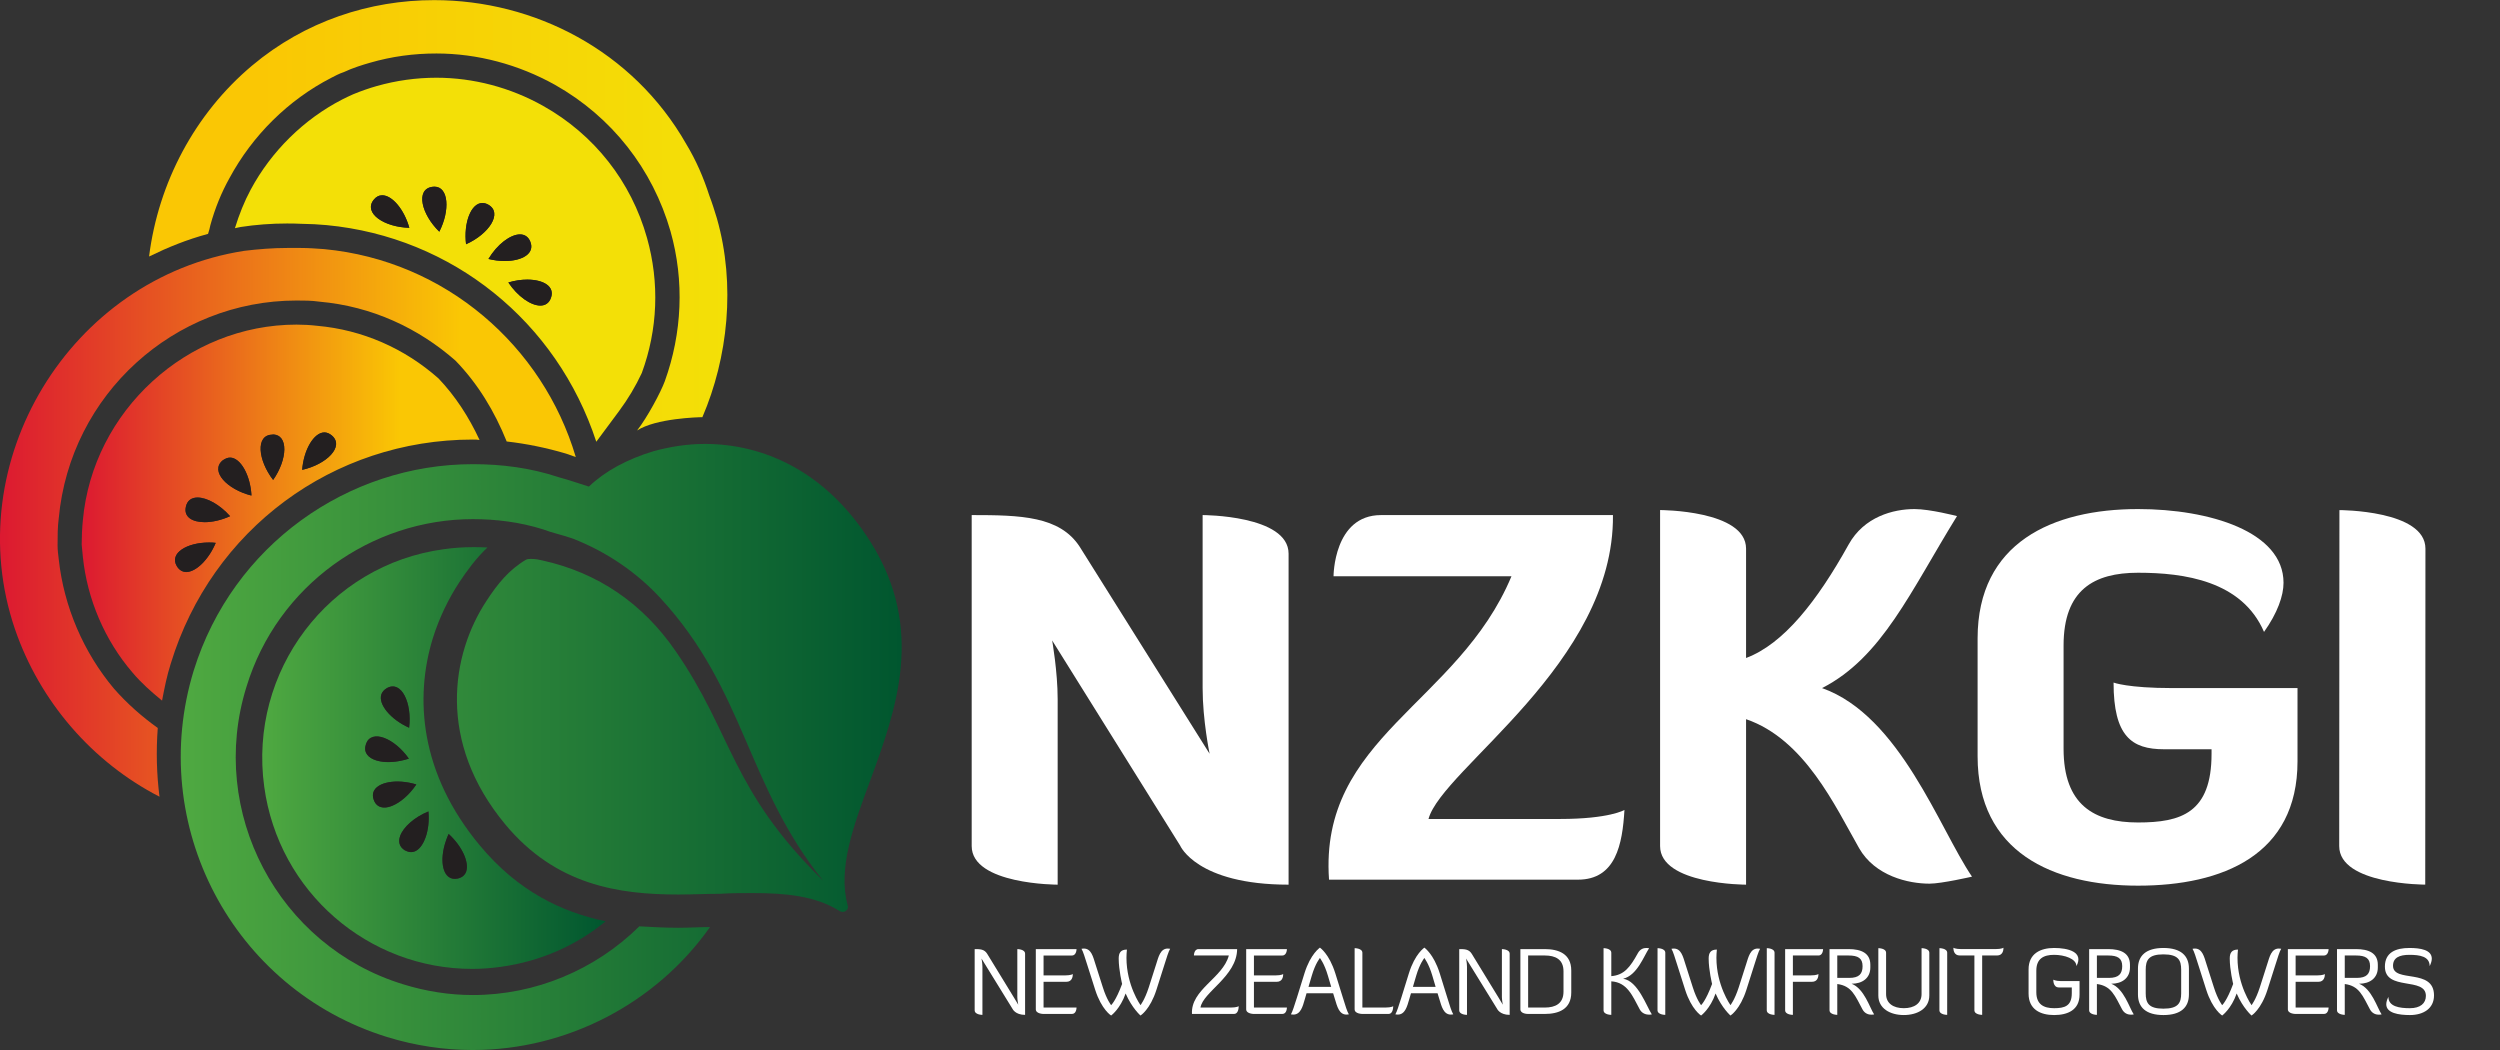 <?xml version="1.0" encoding="UTF-8"?> <svg xmlns="http://www.w3.org/2000/svg" width="200" height="84" viewBox="0 0 200 84" fill="none"><rect x="0" y="0" width="200" height="84" fill="#333333" stroke="none"/><g clip-path="url(#clip0_132_1843)"><path d="M81.12 79.811L81.46 80.375C81.46 80.375 81.386 79.989 81.386 79.767V75.928C81.386 75.928 82.007 75.928 82.007 76.298V81.19C81.216 81.19 81.001 80.709 81.001 80.709L78.52 76.684C78.52 76.684 78.594 77.04 78.594 77.351V81.19C78.594 81.19 77.973 81.19 77.973 80.82V75.928C78.394 75.928 78.741 75.928 78.971 76.298L81.12 79.811Z" fill="white"></path><path d="M83.485 78.544V80.604H86.123C86.123 80.634 86.115 81.116 85.753 81.116H83.485C83.485 81.116 82.865 81.116 82.865 80.745V75.928H86.123C86.123 75.928 86.123 76.44 85.753 76.44H83.485V78.033H85.191C85.694 78.033 85.827 77.922 85.827 77.922C85.827 78.144 85.761 78.544 85.31 78.544H83.485Z" fill="white"></path><path d="M87.612 79.174L86.999 77.247C86.8 76.617 86.644 76.099 86.519 75.906C86.519 75.906 86.585 75.884 86.711 75.884C87.302 75.884 87.45 76.551 87.627 77.106L88.225 78.981C88.543 79.989 88.89 80.412 88.89 80.412C88.89 80.412 89.267 80.079 89.769 78.715C89.769 78.715 89.496 77.596 89.496 76.684C89.496 76.24 89.644 75.966 90.154 75.966C90.131 76.188 90.117 76.41 90.117 76.625C90.117 78.833 91.24 80.412 91.24 80.412C91.24 80.412 91.58 79.989 91.905 78.981L92.503 77.106C92.68 76.551 92.828 75.884 93.418 75.884C93.544 75.884 93.611 75.906 93.611 75.906C93.486 76.099 93.33 76.617 93.131 77.247L92.518 79.174C92.008 80.775 91.24 81.242 91.24 81.242C91.24 81.242 90.56 80.656 90.05 79.478C89.622 80.709 88.89 81.242 88.89 81.242C88.89 81.242 88.122 80.775 87.612 79.174Z" fill="white"></path><path d="M95.358 81.115C95.247 79.158 97.826 78.254 98.306 76.439H95.513C95.513 76.439 95.513 75.928 95.883 75.928H98.971C98.948 78.106 96.238 79.359 96.038 80.604H98.461C98.963 80.604 99.097 80.493 99.097 80.493C99.097 80.716 99.03 81.115 98.727 81.115H95.358Z" fill="white"></path><path d="M100.315 78.544V80.604H102.953C102.953 80.634 102.946 81.116 102.584 81.116H100.315C100.315 81.116 99.695 81.116 99.695 80.745V75.928H102.953C102.953 75.928 102.953 76.44 102.584 76.44H100.315V78.033H102.022C102.524 78.033 102.657 77.922 102.657 77.922C102.657 78.144 102.591 78.544 102.14 78.544H100.315Z" fill="white"></path><path d="M104.679 78.951H106.496L106.237 78.069C105.942 77.062 105.588 76.639 105.594 76.639C105.594 76.639 105.233 77.062 104.938 78.069L104.679 78.951ZM106.828 77.876L107.427 79.803C107.618 80.433 107.782 80.952 107.908 81.145C107.908 81.145 107.84 81.167 107.715 81.167C107.124 81.167 106.969 80.5 106.799 79.944L106.651 79.462H104.523L104.383 79.944C104.221 80.5 104.059 81.167 103.467 81.167C103.342 81.167 103.275 81.145 103.275 81.145C103.393 80.952 103.556 80.433 103.756 79.803L104.354 77.876C104.849 76.276 105.602 75.816 105.594 75.809C105.588 75.816 106.327 76.276 106.828 77.876Z" fill="white"></path><path d="M108.99 81.115C108.99 81.115 108.37 81.115 108.37 80.744V75.853C108.37 75.853 108.99 75.853 108.99 76.224V80.604H110.823C111.325 80.604 111.458 80.493 111.458 80.493C111.458 80.716 111.391 81.115 111.088 81.115H108.99Z" fill="white"></path><path d="M113.033 78.951H114.85L114.591 78.069C114.296 77.062 113.941 76.639 113.949 76.639C113.949 76.639 113.587 77.062 113.292 78.069L113.033 78.951ZM115.183 77.876L115.781 79.803C115.972 80.433 116.136 80.952 116.262 81.145C116.262 81.145 116.195 81.167 116.068 81.167C115.478 81.167 115.323 80.5 115.153 79.944L115.005 79.462H112.878L112.738 79.944C112.574 80.5 112.413 81.167 111.822 81.167C111.696 81.167 111.629 81.145 111.629 81.145C111.748 80.952 111.91 80.433 112.11 79.803L112.708 77.876C113.202 76.276 113.956 75.816 113.949 75.809C113.941 75.816 114.68 76.276 115.183 77.876Z" fill="white"></path><path d="M119.885 79.811L120.225 80.375C120.225 80.375 120.152 79.989 120.152 79.767V75.928C120.152 75.928 120.773 75.928 120.773 76.298V81.19C119.981 81.19 119.768 80.709 119.768 80.709L117.285 76.684C117.285 76.684 117.359 77.04 117.359 77.351V81.19C117.359 81.19 116.738 81.19 116.738 80.82V75.928C117.16 75.928 117.507 75.928 117.736 76.298L119.885 79.811Z" fill="white"></path><path d="M122.251 76.439V80.604H123.588C124.423 80.604 125.08 80.292 125.08 79.329V77.706C125.08 76.743 124.423 76.439 123.588 76.439H122.251ZM122.236 81.115C122.177 81.115 121.631 81.1 121.631 80.745V75.928H123.588C124.674 75.928 125.701 76.297 125.701 77.64V79.403C125.701 80.745 124.674 81.115 123.588 81.115H122.236Z" fill="white"></path><path d="M128.904 81.189C128.904 81.189 128.284 81.189 128.284 80.819V75.853C128.284 75.853 128.904 75.853 128.904 76.224V78.091C129.923 78.01 130.404 77.388 131.025 76.261C131.216 75.905 131.505 75.838 131.712 75.838C131.837 75.838 131.926 75.86 131.926 75.86C131.497 76.513 130.966 78.032 129.849 78.299C131.032 78.469 131.719 80.5 132.147 81.152C132.147 81.152 132.058 81.174 131.933 81.174C131.726 81.174 131.372 81.108 131.18 80.752C130.581 79.625 130.167 78.588 128.904 78.507V81.189Z" fill="white"></path><path d="M132.603 75.853C132.603 75.853 133.224 75.853 133.224 76.224L133.222 81.189C133.222 81.189 132.601 81.189 132.601 80.818L132.603 75.853Z" fill="white"></path><path d="M134.809 79.174L134.196 77.247C133.997 76.617 133.841 76.099 133.716 75.906C133.716 75.906 133.782 75.884 133.908 75.884C134.499 75.884 134.647 76.551 134.824 77.106L135.422 78.981C135.74 79.989 136.087 80.412 136.087 80.412C136.087 80.412 136.464 80.079 136.966 78.715C136.966 78.715 136.693 77.596 136.693 76.684C136.693 76.24 136.841 75.966 137.35 75.966C137.328 76.188 137.313 76.41 137.313 76.625C137.313 78.833 138.437 80.412 138.437 80.412C138.437 80.412 138.777 79.989 139.102 78.981L139.7 77.106C139.877 76.551 140.025 75.884 140.616 75.884C140.741 75.884 140.808 75.906 140.808 75.906C140.683 76.099 140.527 76.617 140.328 77.247L139.715 79.174C139.205 80.775 138.437 81.242 138.437 81.242C138.437 81.242 137.757 80.656 137.247 79.478C136.819 80.709 136.087 81.242 136.087 81.242C136.087 81.242 135.32 80.775 134.809 79.174Z" fill="white"></path><path d="M141.343 75.853C141.343 75.853 141.964 75.853 141.964 76.224L141.962 81.189C141.962 81.189 141.341 81.189 141.341 80.818L141.343 75.853Z" fill="white"></path><path d="M144.842 78.032C145.345 78.032 145.477 77.921 145.477 77.921C145.477 78.144 145.412 78.543 144.961 78.543H143.431V81.189C143.431 81.189 142.811 81.189 142.811 80.819V75.928H145.847C145.847 75.928 145.847 76.439 145.477 76.439H143.431V78.032H144.842Z" fill="white"></path><path d="M146.982 76.439V78.232H147.943C148.733 78.232 149.006 77.906 149.006 77.291C149.006 76.661 148.645 76.439 147.884 76.439H146.982ZM148.127 78.699C149.147 79.099 149.568 80.604 149.93 81.152C149.93 81.152 149.841 81.175 149.715 81.175C149.509 81.175 149.191 81.108 148.999 80.752C148.415 79.663 148.142 78.869 146.982 78.722V81.189C146.982 81.189 146.362 81.182 146.362 80.819V75.928H147.884C148.896 75.928 149.627 76.246 149.627 77.18V77.402C149.627 78.239 148.999 78.699 148.127 78.699Z" fill="white"></path><path d="M154.345 79.64C154.345 80.685 153.392 81.203 152.305 81.203C151.22 81.203 150.267 80.685 150.267 79.64V75.853C150.267 75.853 150.887 75.853 150.887 76.223V79.529C150.887 80.27 151.471 80.655 152.305 80.655C153.139 80.655 153.725 80.27 153.725 79.529V75.853C153.725 75.853 154.345 75.853 154.345 76.223V79.64Z" fill="white"></path><path d="M155.155 75.853C155.155 75.853 155.776 75.853 155.776 76.224L155.774 81.189C155.774 81.189 155.153 81.189 155.153 80.818L155.155 75.853Z" fill="white"></path><path d="M158.573 76.439V81.189C158.573 81.189 157.952 81.189 157.952 80.818V76.439H156.786C156.334 76.439 156.269 76.038 156.269 75.816C156.269 75.816 156.401 75.927 156.904 75.927H159.644C160.146 75.927 160.28 75.816 160.28 75.816C160.28 76.038 160.213 76.439 159.763 76.439H158.573Z" fill="white"></path><path d="M162.286 79.492V77.55C162.286 76.283 163.239 75.838 164.326 75.838C165.411 75.838 166.733 76.134 166.113 77.291C166.113 76.698 165.16 76.387 164.326 76.387C163.49 76.387 162.906 76.691 162.906 77.654V79.381C162.906 80.344 163.49 80.656 164.326 80.656C165.16 80.656 165.743 80.493 165.743 79.455V78.995H164.709C164.229 78.995 164.266 78.373 164.266 78.373C164.266 78.373 164.458 78.484 164.835 78.484H166.364V79.566C166.364 80.804 165.411 81.204 164.326 81.204C163.239 81.204 162.286 80.759 162.286 79.492Z" fill="white"></path><path d="M167.752 76.439V78.232H168.713C169.504 78.232 169.777 77.906 169.777 77.291C169.777 76.661 169.415 76.439 168.654 76.439H167.752ZM168.898 78.699C169.918 79.099 170.339 80.604 170.7 81.152C170.7 81.152 170.611 81.175 170.486 81.175C170.279 81.175 169.961 81.108 169.769 80.752C169.186 79.663 168.913 78.869 167.752 78.722V81.189C167.752 81.189 167.132 81.182 167.132 80.819V75.928H168.654C169.666 75.928 170.397 76.246 170.397 77.18V77.402C170.397 78.239 169.769 78.699 168.898 78.699Z" fill="white"></path><path d="M174.494 77.58C174.494 76.809 174.265 76.349 173.069 76.349C171.886 76.349 171.657 76.809 171.657 77.58V79.462C171.657 80.233 171.886 80.693 173.069 80.693C174.265 80.693 174.494 80.233 174.494 79.462V77.58ZM175.114 79.558C175.114 80.589 174.464 81.204 173.076 81.204C171.679 81.204 171.037 80.589 171.037 79.558V77.484C171.037 76.454 171.679 75.838 173.076 75.838C174.464 75.838 175.114 76.454 175.114 77.484V79.558Z" fill="white"></path><path d="M176.496 79.174L175.883 77.247C175.683 76.617 175.528 76.099 175.402 75.906C175.402 75.906 175.469 75.884 175.595 75.884C176.186 75.884 176.334 76.551 176.511 77.106L177.109 78.981C177.427 79.989 177.774 80.412 177.774 80.412C177.774 80.412 178.151 80.079 178.653 78.715C178.653 78.715 178.38 77.596 178.38 76.684C178.38 76.24 178.527 75.966 179.038 75.966C179.015 76.188 179 76.41 179 76.625C179 78.833 180.123 80.412 180.123 80.412C180.123 80.412 180.463 79.989 180.788 78.981L181.386 77.106C181.564 76.551 181.711 75.884 182.302 75.884C182.428 75.884 182.495 75.906 182.495 75.906C182.369 76.099 182.214 76.617 182.014 77.247L181.401 79.174C180.892 80.775 180.123 81.242 180.123 81.242C180.123 81.242 179.443 80.656 178.934 79.478C178.505 80.709 177.774 81.242 177.774 81.242C177.774 81.242 177.006 80.775 176.496 79.174Z" fill="white"></path><path d="M183.65 78.544V80.604H186.288C186.288 80.634 186.28 81.116 185.918 81.116H183.65C183.65 81.116 183.03 81.116 183.03 80.745V75.928H186.288C186.288 75.928 186.288 76.44 185.918 76.44H183.65V78.033H185.356C185.859 78.033 185.991 77.922 185.991 77.922C185.991 78.144 185.926 78.544 185.474 78.544H183.65Z" fill="white"></path><path d="M187.581 76.439V78.232H188.541C189.331 78.232 189.604 77.906 189.604 77.291C189.604 76.661 189.243 76.439 188.482 76.439H187.581ZM188.725 78.699C189.745 79.099 190.166 80.604 190.528 81.152C190.528 81.152 190.439 81.175 190.313 81.175C190.107 81.175 189.789 81.108 189.598 80.752C189.014 79.663 188.74 78.869 187.581 78.722V81.189C187.581 81.189 186.96 81.182 186.96 80.819V75.928H188.482C189.494 75.928 190.226 76.246 190.226 77.18V77.402C190.226 78.239 189.598 78.699 188.725 78.699Z" fill="white"></path><path d="M192.793 80.656C193.628 80.656 194.071 80.263 194.071 79.669C194.071 78.114 190.792 79.322 190.792 77.328C190.792 76.187 191.67 75.838 192.755 75.838C193.636 75.838 194.543 75.987 194.543 76.691C194.543 76.854 194.492 77.054 194.373 77.291C194.373 76.513 193.591 76.387 192.755 76.387C191.958 76.387 191.442 76.609 191.442 77.261C191.442 78.662 194.721 77.416 194.721 79.633C194.721 80.678 193.879 81.204 192.793 81.204C191.914 81.204 190.902 81.056 190.902 80.344C190.902 80.181 190.953 79.981 191.072 79.751C191.072 80.529 191.958 80.656 192.793 80.656Z" fill="white"></path><path d="M96.769 60.302C96.769 60.302 96.21 57.614 96.21 55.046V41.206C96.21 41.206 103.087 41.206 103.087 44.295V70.773C95.73 70.773 94.41 67.644 94.41 67.644L84.172 51.235C84.172 51.235 84.613 53.723 84.613 55.929V70.773C84.613 70.773 77.735 70.773 77.735 67.684V41.206C81.654 41.206 84.773 41.286 86.372 43.733L96.769 60.302Z" fill="white"></path><path d="M106.322 70.373C105.523 58.979 116.64 56.331 120.918 46.101H106.683C106.683 46.101 106.683 41.207 110.481 41.207H129.036C129.157 53.082 115.359 61.507 114.28 65.518H124.797C128.757 65.518 129.956 64.796 129.956 64.796C129.796 67.524 129.277 70.373 126.237 70.373H106.322Z" fill="white"></path><path d="M139.685 70.773C139.685 70.773 132.807 70.773 132.807 67.684V40.805C132.807 40.805 139.685 40.805 139.685 43.894V52.64C142.684 51.517 145.363 48.106 147.883 43.573C149.122 41.326 151.482 40.725 153.162 40.725C154.401 40.725 156.561 41.287 156.561 41.287C152.842 47.305 150.562 52.6 145.763 55.047C152.002 57.253 155.161 66.32 157.76 70.132C157.76 70.132 155.321 70.693 154.361 70.693C152.682 70.693 150.002 70.091 148.723 67.845C146.803 64.475 144.364 59.139 139.685 57.534V70.773Z" fill="white"></path><path d="M158.208 51.075C158.208 43.413 164.206 40.725 171.045 40.725C176.764 40.725 182.682 42.53 182.682 46.622C182.682 47.665 182.202 49.029 181.122 50.554C179.363 46.461 174.724 45.819 171.045 45.819C167.526 45.819 165.086 47.183 165.086 51.637V59.901C165.086 64.394 167.526 65.798 171.045 65.798C174.484 65.798 176.924 65.035 176.924 60.302V59.941H173.124C170.525 59.941 169.085 58.898 169.085 54.605C169.085 54.605 170.205 55.047 173.804 55.047H183.801V60.904C183.801 68.406 177.803 70.853 171.045 70.853C164.206 70.853 158.208 68.165 158.208 60.503V51.075Z" fill="white"></path><path d="M187.154 40.808C187.154 40.808 194.037 40.804 194.035 43.893L194.019 70.77C194.019 70.77 187.135 70.774 187.137 67.685L187.154 40.808Z" fill="white"></path><path d="M44.076 23.831C43.923 24.256 43.614 24.446 43.227 24.446C42.466 24.446 41.408 23.712 40.668 22.598C41.188 22.442 41.708 22.369 42.182 22.369C43.465 22.369 44.407 22.91 44.076 23.831ZM39.075 20.717C39.779 19.543 40.834 18.752 41.599 18.752C41.961 18.752 42.258 18.929 42.422 19.327C42.817 20.282 41.774 20.881 40.38 20.881C39.966 20.881 39.521 20.828 39.075 20.717ZM37.284 19.54C37.076 17.822 37.683 16.239 38.593 16.239C38.744 16.239 38.904 16.283 39.071 16.377C40.233 17.039 39.123 18.719 37.284 19.54ZM35.144 18.536C33.703 17.128 33.241 15.165 34.56 14.948C34.626 14.938 34.689 14.933 34.75 14.933C35.895 14.932 36.018 16.83 35.144 18.536ZM29.886 15.995C30.084 15.738 30.322 15.623 30.578 15.623C31.375 15.623 32.334 16.752 32.747 18.224C30.736 18.176 29.066 17.054 29.886 15.995ZM51.761 19.034C50.494 14.522 47.544 10.771 43.456 8.474C40.829 6.998 37.873 6.218 34.906 6.218C33.304 6.218 31.7 6.442 30.141 6.883C29.532 7.055 28.896 7.277 28.248 7.544C27.93 7.685 27.632 7.828 27.368 7.963C24.303 9.541 21.706 12.1 20.057 15.169C19.545 16.121 19.129 17.162 18.794 18.256C18.946 18.23 19.093 18.184 19.246 18.16C20.462 17.973 21.713 17.879 22.966 17.879C23.364 17.879 23.762 17.888 24.095 17.904C24.837 17.915 25.5 17.949 26.12 18.008C36.183 18.958 44.556 25.729 47.703 35.34L49.518 32.895C50.239 31.924 50.853 30.896 51.344 29.84C52.622 26.363 52.77 22.619 51.761 19.034Z" fill="#F3E007"></path><path d="M6.629 41.615C6.566 42.254 6.534 42.925 6.534 43.563C6.566 43.883 6.598 44.202 6.629 44.553C6.98 47.938 8.38 51.227 10.608 53.814C11.308 54.644 12.104 55.346 12.964 56.049C13.155 55.059 13.346 54.069 13.664 53.079C16.942 42.35 26.651 35.165 37.823 35.165C38.014 35.165 38.173 35.165 38.364 35.197C37.505 33.345 36.422 31.685 35.086 30.28C32.348 27.853 28.974 26.384 25.377 26.064C24.836 26.001 24.263 25.969 23.722 25.969C14.969 25.969 7.425 32.866 6.629 41.615ZM25.95 34.59C26.141 34.59 26.364 34.686 26.555 34.846C27.574 35.708 26.141 37.145 24.168 37.592C24.295 35.964 25.123 34.59 25.95 34.59ZM21.78 34.782L21.812 34.75C23.117 34.75 22.99 36.762 21.844 38.39C20.635 36.794 20.444 34.814 21.78 34.782ZM17.802 36.826C18.025 36.698 18.216 36.602 18.407 36.602C19.234 36.602 20.03 38.007 20.125 39.636C18.152 39.157 16.783 37.688 17.802 36.826ZM14.873 40.562C14.969 40.051 15.319 39.795 15.796 39.795C16.56 39.795 17.579 40.37 18.407 41.296C17.706 41.615 16.974 41.775 16.369 41.775C15.383 41.775 14.682 41.36 14.873 40.562ZM14.141 45.288C13.537 44.266 14.937 43.404 16.72 43.404C16.91 43.404 17.07 43.404 17.261 43.436C16.688 44.777 15.669 45.767 14.905 45.767C14.619 45.767 14.332 45.607 14.141 45.288Z" fill="url(#paint0_linear_132_1843)"></path><path d="M19.531 20.068C5.574 22.24 -3.362 36.981 1.198 50.336C3.179 56.112 7.37 60.964 12.76 63.737C12.529 61.935 12.483 60.086 12.621 58.238C11.332 57.314 10.18 56.297 9.121 55.096C6.679 52.184 5.113 48.534 4.699 44.745C4.653 44.375 4.606 44.005 4.606 43.635C4.606 42.896 4.606 42.157 4.699 41.464C5.62 31.528 13.957 24.042 23.723 24.042C24.321 24.042 24.92 24.042 25.565 24.134C29.757 24.504 33.488 26.26 36.436 28.848C38.232 30.696 39.568 32.914 40.535 35.318C42.148 35.502 43.714 35.826 45.28 36.288C45.556 36.38 45.787 36.473 46.063 36.565C43.437 27.693 35.653 20.854 25.933 19.929C25.289 19.883 24.69 19.837 24.045 19.837C23.723 19.837 23.354 19.837 22.985 19.837C21.834 19.837 20.682 19.929 19.531 20.068Z" fill="url(#paint1_linear_132_1843)"></path><path d="M20.159 5.253C15.58 9.105 12.666 14.627 11.926 20.52C13.452 19.777 14.932 19.174 16.644 18.71C16.736 18.432 16.782 18.246 16.829 18.014C17.199 16.669 17.708 15.416 18.355 14.255C20.205 10.822 23.073 7.991 26.496 6.228C26.773 6.089 27.097 5.903 27.514 5.764C28.207 5.439 28.948 5.207 29.595 5.021C31.353 4.511 33.11 4.279 34.914 4.279C38.198 4.279 41.483 5.161 44.397 6.785C48.929 9.337 52.214 13.513 53.647 18.525C54.758 22.469 54.572 26.645 53.185 30.497C52.861 31.378 51.797 33.374 50.965 34.441C52.445 33.466 55.868 33.374 56.191 33.374C58.227 28.64 58.874 22.794 57.348 17.457C57.163 16.854 56.978 16.251 56.746 15.648C56.284 14.209 55.683 12.817 54.896 11.518C50.641 4.047 42.731 0.01 34.729 0.01C29.595 0.01 24.415 1.68 20.159 5.253Z" fill="url(#paint2_linear_132_1843)"></path><path d="M56.396 35.514C54.954 35.514 53.57 35.745 52.301 36.092C50.167 36.729 48.379 37.712 47.11 38.927C46.36 38.696 45.553 38.407 44.688 38.175C42.438 37.423 40.131 37.134 37.824 37.134C27.847 37.134 18.619 43.614 15.504 53.624C11.697 66.006 18.619 79.141 30.961 82.959C33.21 83.654 35.517 84.001 37.824 84.001C45.322 84.001 52.474 80.298 56.8 74.165C55.992 74.165 55.127 74.222 54.262 74.222C53.224 74.222 52.186 74.165 51.147 74.107C47.629 77.578 42.842 79.603 37.824 79.603C35.979 79.603 34.075 79.314 32.23 78.736C22.252 75.669 16.6 64.965 19.714 54.955C22.194 46.797 29.75 41.531 37.824 41.531C39.67 41.531 41.573 41.763 43.419 42.341C44.169 42.63 45.034 42.804 45.841 43.093C48.494 44.135 50.917 45.755 52.878 47.896C59.626 55.244 59.683 62.766 65.855 70.462C58.414 63.171 58.645 58.716 54.031 52.062C51.436 48.301 47.86 45.813 43.361 44.829C43.131 44.771 42.842 44.714 42.496 44.714C42.381 44.714 42.208 44.714 42.092 44.771C40.708 45.581 39.785 46.739 38.92 48.069C36.094 52.351 34.941 59.352 40.42 65.948C44.457 70.809 49.475 71.561 54.262 71.561C55.415 71.561 56.511 71.503 57.607 71.503C58.53 71.445 59.395 71.445 60.26 71.445C62.856 71.445 65.278 71.677 67.181 72.892C67.297 72.95 67.412 72.95 67.412 72.95C67.527 72.95 67.643 72.892 67.643 72.892C67.816 72.776 67.873 72.602 67.816 72.429C67.008 69.478 68.277 66.064 69.604 62.477C71.68 56.806 74.045 50.384 69.661 43.383C66.028 37.597 60.952 35.514 56.396 35.514Z" fill="url(#paint3_linear_132_1843)"></path><path d="M35.508 43.937C26.303 45.177 19.873 53.695 21.137 62.929C22.291 71.392 29.49 77.511 37.761 77.511C38.53 77.511 39.3 77.456 40.069 77.346C43.284 76.905 46.141 75.609 48.449 73.707C44.932 72.963 41.443 71.309 38.393 67.643C33.612 61.909 33.145 55.873 34.629 51.049C35.151 49.395 35.892 47.879 36.744 46.583C37.349 45.673 38.063 44.681 38.997 43.799C38.613 43.772 38.2 43.772 37.816 43.772C37.046 43.772 36.277 43.827 35.508 43.937ZM30.507 55.542C30.589 55.349 30.727 55.183 30.947 55.046C32.101 54.384 32.98 56.231 32.733 58.216C31.249 57.554 30.232 56.341 30.507 55.542ZM29.27 59.566V59.511C29.71 58.298 31.551 59.042 32.705 60.696C32.156 60.862 31.578 60.972 31.084 60.972C29.875 60.972 28.968 60.448 29.27 59.566ZM29.902 63.977C29.82 63.756 29.82 63.536 29.875 63.37C30.15 62.571 31.743 62.268 33.31 62.764C32.568 63.866 31.496 64.611 30.754 64.611C30.369 64.611 30.04 64.418 29.902 63.977ZM32.375 68.029C31.936 67.753 31.853 67.34 32.018 66.871C32.265 66.182 33.145 65.382 34.271 64.914C34.354 65.686 34.244 66.43 34.051 66.981C33.804 67.698 33.392 68.166 32.897 68.166C32.733 68.166 32.568 68.111 32.375 68.029ZM35.7 67.202C35.755 67.036 35.81 66.871 35.892 66.706C36.964 67.698 37.541 68.993 37.294 69.738C37.184 70.013 36.964 70.206 36.607 70.289C36.524 70.289 36.469 70.317 36.387 70.317C35.37 70.317 35.123 68.773 35.7 67.202Z" fill="url(#paint4_linear_132_1843)"></path><path d="M34.276 64.914C34.344 65.682 34.251 66.418 34.046 66.995C33.716 67.929 33.092 68.448 32.388 68.016C31.944 67.744 31.849 67.329 32.009 66.879C32.259 66.172 33.137 65.379 34.276 64.914ZM35.69 67.21C35.748 67.046 35.816 66.882 35.891 66.718C36.974 67.698 37.554 68.989 37.292 69.727C37.193 70.007 36.972 70.207 36.613 70.281C35.419 70.523 35.096 68.886 35.69 67.21ZM29.897 63.983C29.812 63.749 29.811 63.541 29.875 63.359C30.16 62.557 31.735 62.281 33.306 62.753C32.188 64.432 30.349 65.245 29.897 63.983ZM29.272 59.553C29.275 59.544 29.278 59.534 29.282 59.524C29.718 58.291 31.559 59.055 32.713 60.69C30.802 61.322 28.854 60.827 29.272 59.553ZM30.515 55.537C30.582 55.348 30.722 55.184 30.945 55.057C32.109 54.397 32.973 56.218 32.728 58.221C31.243 57.556 30.234 56.331 30.515 55.537ZM24.177 37.587C24.303 35.961 25.117 34.596 25.957 34.596C26.157 34.596 26.358 34.673 26.551 34.842C27.561 35.721 26.141 37.148 24.177 37.587ZM21.853 38.4C20.62 36.806 20.431 34.798 21.767 34.766H21.799C23.103 34.766 23.002 36.762 21.853 38.4ZM17.817 36.841C18.009 36.683 18.204 36.611 18.396 36.611C19.244 36.611 20.032 38.008 20.114 39.652C18.163 39.157 16.784 37.69 17.817 36.841ZM16.378 41.773C15.39 41.773 14.694 41.357 14.863 40.546C14.97 40.036 15.328 39.808 15.804 39.808C16.551 39.807 17.591 40.371 18.409 41.293C17.711 41.614 16.988 41.773 16.378 41.773ZM14.899 45.756C14.603 45.756 14.341 45.614 14.151 45.298C13.523 44.252 14.953 43.398 16.726 43.398C16.9 43.398 17.076 43.406 17.255 43.423C16.698 44.775 15.68 45.756 14.899 45.756ZM44.076 23.831C43.923 24.256 43.613 24.445 43.227 24.445C42.466 24.445 41.408 23.712 40.667 22.598C41.188 22.442 41.708 22.368 42.181 22.368C43.465 22.368 44.407 22.909 44.076 23.831ZM39.075 20.717C39.779 19.543 40.833 18.752 41.599 18.752C41.961 18.752 42.258 18.929 42.422 19.327C42.817 20.282 41.773 20.881 40.379 20.881C39.965 20.881 39.521 20.828 39.075 20.717ZM37.283 19.54C37.076 17.821 37.682 16.24 38.593 16.239C38.744 16.239 38.904 16.284 39.07 16.378C40.233 17.039 39.122 18.719 37.283 19.54ZM35.144 18.536C33.702 17.127 33.241 15.165 34.56 14.949C34.626 14.938 34.69 14.933 34.749 14.933C35.895 14.933 36.017 16.83 35.144 18.536ZM29.885 15.995C30.084 15.738 30.323 15.622 30.578 15.622C31.375 15.622 32.334 16.752 32.747 18.224C30.735 18.176 29.065 17.054 29.885 15.995Z" fill="#231F20"></path></g><defs><linearGradient id="paint0_linear_132_1843" x1="6.534" y1="41.009" x2="38.364" y2="41.009" gradientUnits="userSpaceOnUse"><stop stop-color="#DC1931"></stop><stop offset="0.8" stop-color="#FAC704"></stop><stop offset="1" stop-color="#FAC704"></stop></linearGradient><linearGradient id="paint1_linear_132_1843" x1="0" y1="41.787" x2="46.063" y2="41.787" gradientUnits="userSpaceOnUse"><stop stop-color="#DC1931"></stop><stop offset="0.8" stop-color="#FAC704"></stop><stop offset="1" stop-color="#FAC704"></stop></linearGradient><linearGradient id="paint2_linear_132_1843" x1="11.926" y1="17.225" x2="58.18" y2="17.225" gradientUnits="userSpaceOnUse"><stop stop-color="#FAC704"></stop><stop offset="0.19" stop-color="#FAC704"></stop><stop offset="1" stop-color="#F3E007"></stop></linearGradient><linearGradient id="paint3_linear_132_1843" x1="14.466" y1="59.758" x2="72.141" y2="59.758" gradientUnits="userSpaceOnUse"><stop stop-color="#4FA941"></stop><stop offset="1" stop-color="#00562F"></stop></linearGradient><linearGradient id="paint4_linear_132_1843" x1="20.973" y1="60.642" x2="48.449" y2="60.642" gradientUnits="userSpaceOnUse"><stop stop-color="#4FA941"></stop><stop offset="1" stop-color="#00562F"></stop></linearGradient><clipPath id="clip0_132_1843"><rect width="200" height="84" fill="white"></rect></clipPath></defs></svg> 